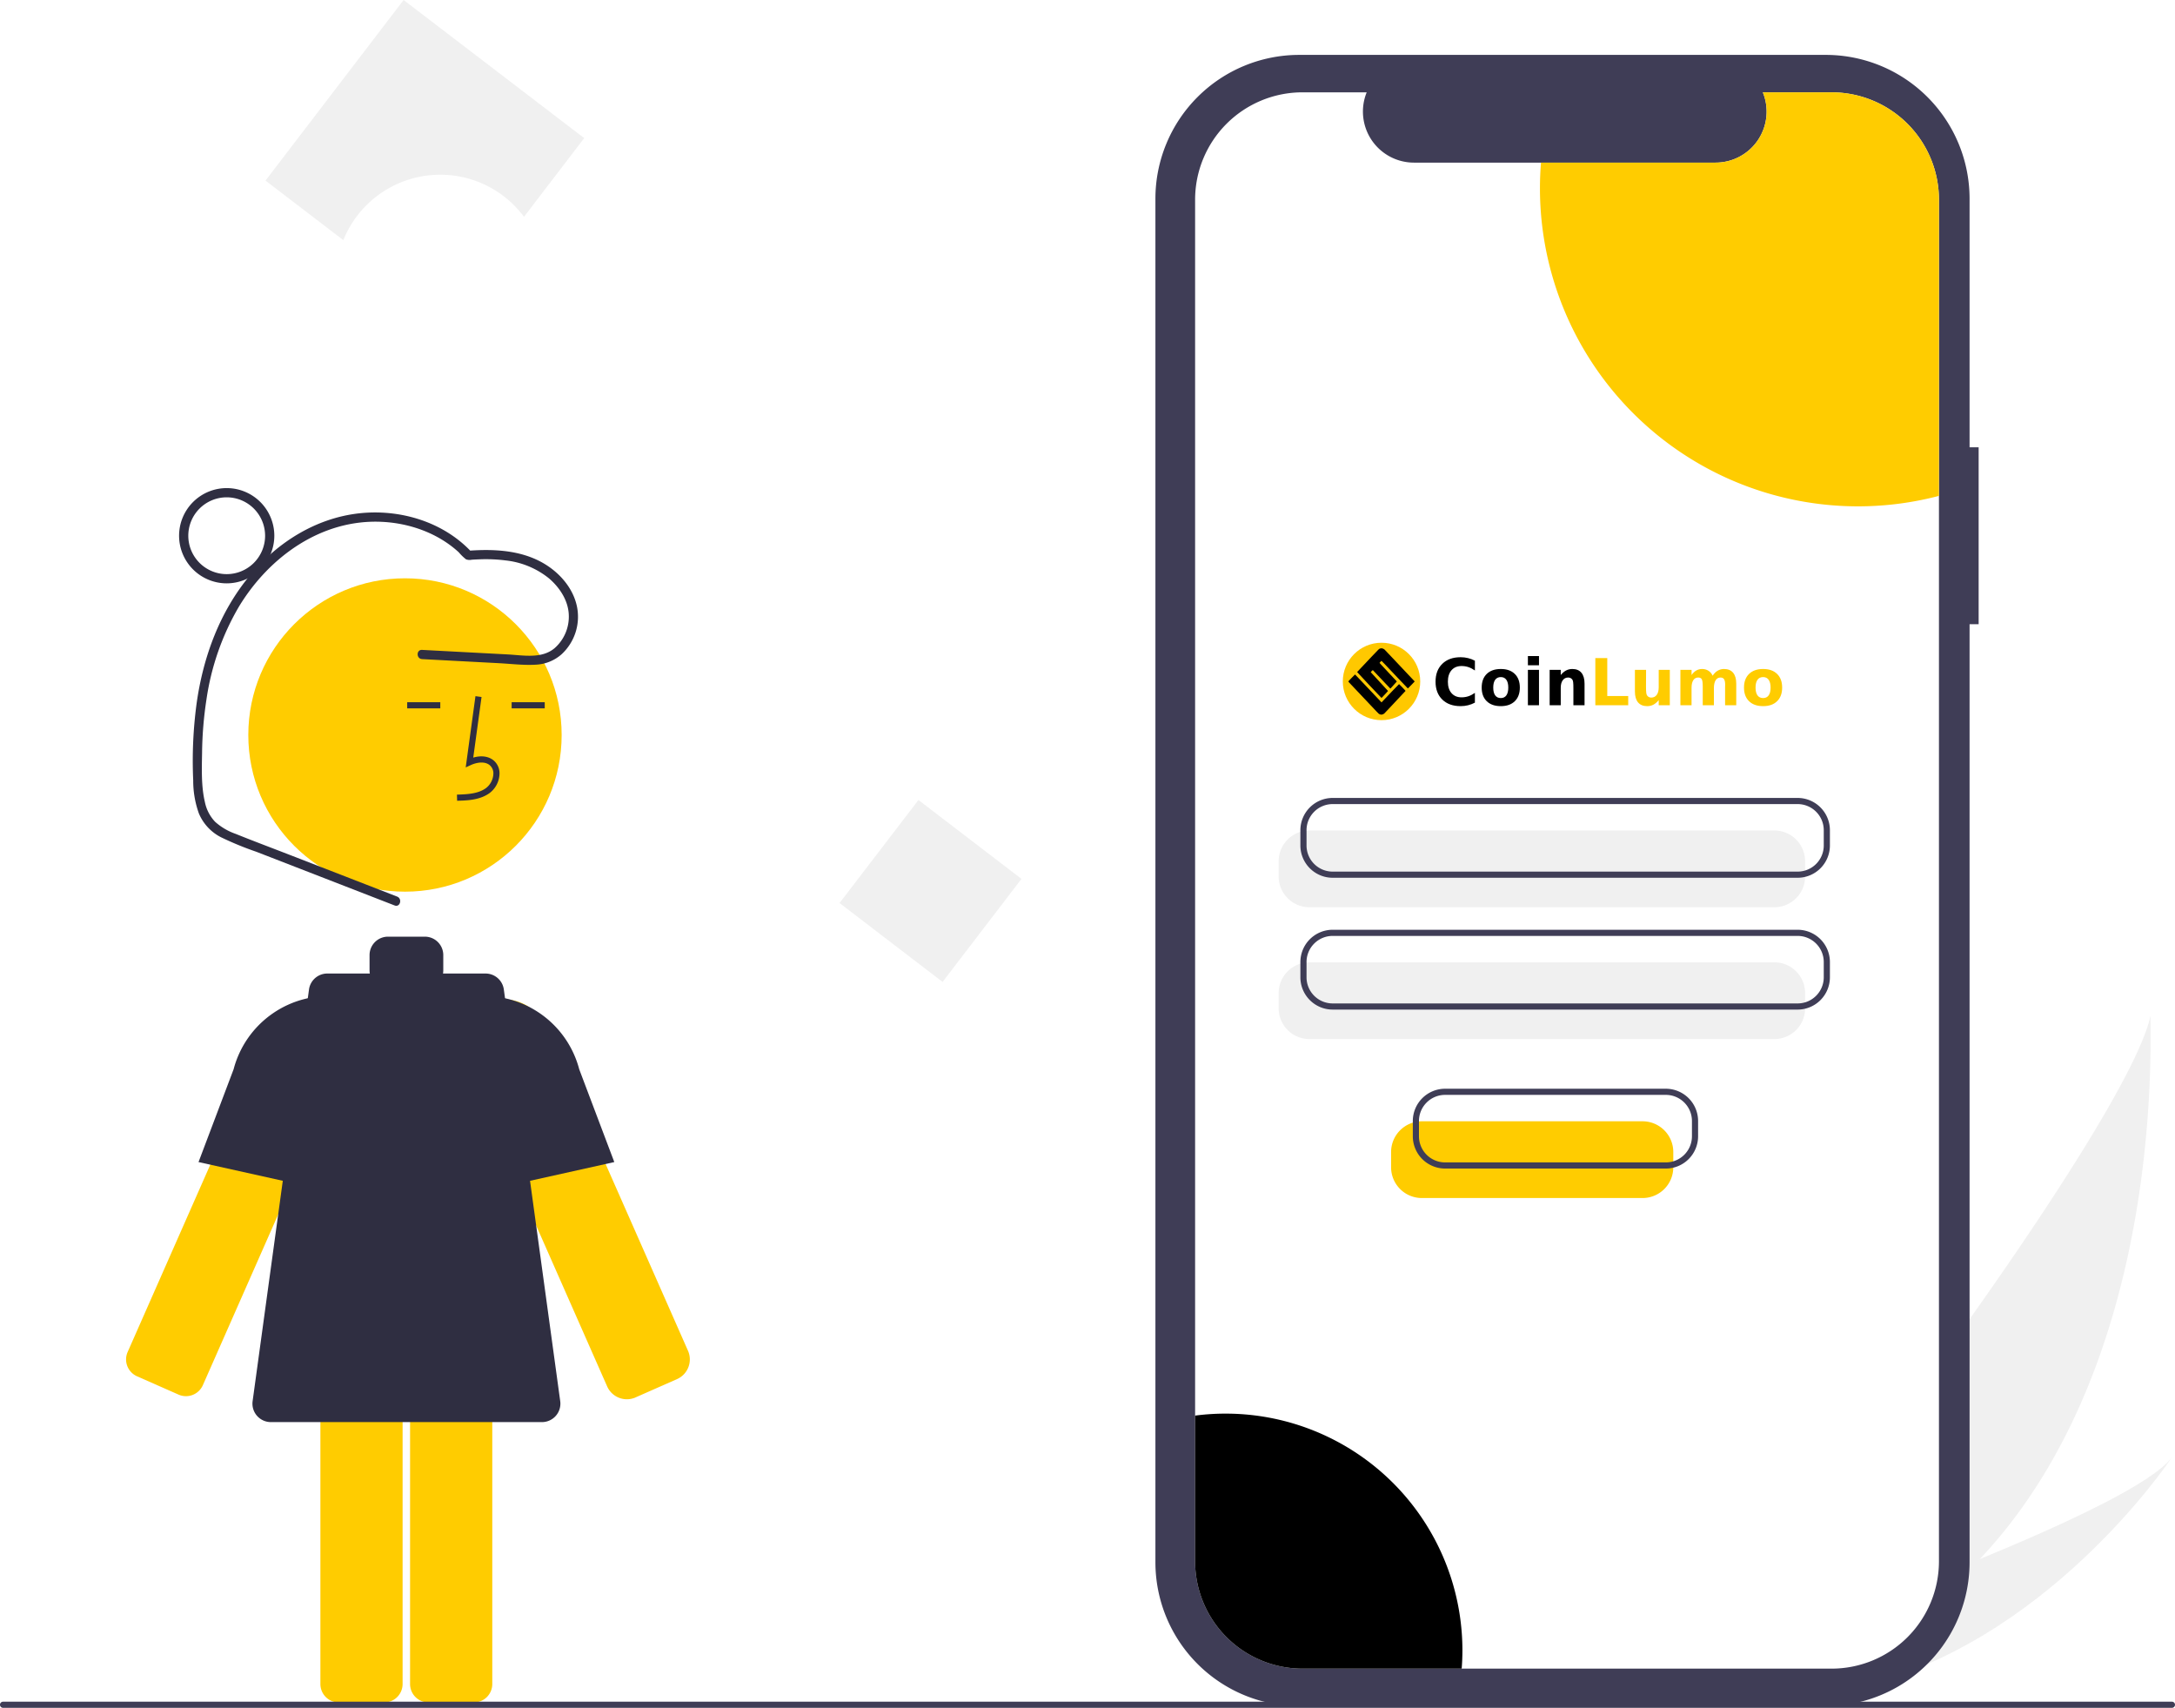 <?xml version="1.0" encoding="UTF-8" standalone="no"?>
<svg
   height="555.867"
   viewBox="0 0 708 555.867"
   width="708"
   version="1.1"
   id="svg27"
   sodipodi:docname="signin-image.svg"
   xml:space="preserve"
   inkscape:version="1.3 (0e150ed6c4, 2023-07-21)"
   xmlns:inkscape="http://www.inkscape.org/namespaces/inkscape"
   xmlns:sodipodi="http://sodipodi.sourceforge.net/DTD/sodipodi-0.dtd"
   xmlns="http://www.w3.org/2000/svg"
   xmlns:svg="http://www.w3.org/2000/svg"><defs
     id="defs27"><filter
       id="filter0_dd_2332_15169"
       x="4.083"
       y="2.478"
       width="20.435"
       height="23.044"
       filterUnits="userSpaceOnUse"
       color-interpolation-filters="sRGB"><feFlood
         flood-opacity="0"
         result="BackgroundImageFix"
         id="feFlood14" /><feColorMatrix
         in="SourceAlpha"
         type="matrix"
         values="0 0 0 0 0 0 0 0 0 0 0 0 0 0 0 0 0 0 127 0"
         result="hardAlpha"
         id="feColorMatrix14" /><feOffset
         dy="1"
         id="feOffset14" /><feGaussianBlur
         stdDeviation="1"
         id="feGaussianBlur14" /><feComposite
         in2="hardAlpha"
         operator="out"
         id="feComposite14" /><feColorMatrix
         type="matrix"
         values="0 0 0 0 0 0 0 0 0 0 0 0 0 0 0 0 0 0 0.23 0"
         id="feColorMatrix15" /><feBlend
         mode="normal"
         in2="BackgroundImageFix"
         result="effect1_dropShadow_2332_15169"
         id="feBlend15" /><feColorMatrix
         in="SourceAlpha"
         type="matrix"
         values="0 0 0 0 0 0 0 0 0 0 0 0 0 0 0 0 0 0 127 0"
         result="hardAlpha"
         id="feColorMatrix16" /><feOffset
         dy="-1"
         id="feOffset16" /><feGaussianBlur
         stdDeviation="1"
         id="feGaussianBlur16" /><feComposite
         in2="hardAlpha"
         operator="out"
         id="feComposite16" /><feColorMatrix
         type="matrix"
         values="0 0 0 0 1 0 0 0 0 1 0 0 0 0 1 0 0 0 0.35 0"
         id="feColorMatrix17" /><feBlend
         mode="normal"
         in2="effect1_dropShadow_2332_15169"
         result="effect2_dropShadow_2332_15169"
         id="feBlend17" /><feBlend
         mode="normal"
         in="SourceGraphic"
         in2="effect2_dropShadow_2332_15169"
         result="shape"
         id="feBlend18" /></filter><linearGradient
       id="paint1_linear_2332_15169"
       x1="16.431"
       y1="5.478"
       x2="16.431"
       y2="26.783"
       gradientUnits="userSpaceOnUse"><stop
         stop-color="white"
         id="stop20" /><stop
         offset="1"
         stop-color="white"
         stop-opacity="0"
         id="stop21" /></linearGradient><linearGradient
       id="paint2_linear_2332_15169"
       x1="9.127"
       y1="6.696"
       x2="9.127"
       y2="22.522"
       gradientUnits="userSpaceOnUse"><stop
         stop-color="white"
         stop-opacity="0"
         id="stop22" /><stop
         offset="1"
         stop-color="white"
         id="stop23" /></linearGradient></defs><sodipodi:namedview
     id="namedview27"
     pagecolor="#ffffff"
     bordercolor="#000000"
     borderopacity="0.25"
     inkscape:showpageshadow="2"
     inkscape:pageopacity="0.0"
     inkscape:pagecheckerboard="0"
     inkscape:deskcolor="#d1d1d1"
     inkscape:zoom="0.92514124"
     inkscape:cx="354"
     inkscape:cy="278.33588"
     inkscape:window-width="1366"
     inkscape:window-height="704"
     inkscape:window-x="0"
     inkscape:window-y="0"
     inkscape:window-maximized="1"
     inkscape:current-layer="g16" /><g
     transform="translate(-246 -172.066)"
     id="g16"><path
       d="m890.465 679.515a211.722 211.722 0 0 1 -46.196 37.27c-.392.241-.79.467-1.189.7l-27.639-24.463c.29-.27.612-.572.958-.905 20.594-19.555 122.831-156.28 129.643-189.574-.47 2.774 6.147 111.551-55.577 176.971z"
       fill="#f0f0f0"
       id="path1" /><path
       d="m849.602 721.505c-.523.125-1.054.241-1.588.348l-20.735-18.353c.405-.141.879-.309 1.42-.496 8.897-3.15 35.394-12.66 61.764-23.492 28.334-11.644 56.533-24.8 62.598-33.227-1.301 1.958-41.374 61.336-103.459 75.219z"
       fill="#f0f0f0"
       id="path2" /><path
       d="m890.082 317.646h-2.953v-80.894a46.819 46.819 0 0 0 -46.819-46.819h-171.384a46.819 46.819 0 0 0 -46.819 46.819v443.789a46.819 46.819 0 0 0 46.819 46.819h171.384a46.819 46.819 0 0 0 46.819-46.819v-305.314h2.953z"
       fill="#3f3d56"
       id="path3" /><path
       d="m877.163 237.074v443.143a34.957 34.957 0 0 1 -34.969 34.957h-172.209a34.954 34.954 0 0 1 -34.957-34.957v-443.143a34.954 34.954 0 0 1 34.957-34.957h20.898a16.619 16.619 0 0 0 15.383 22.88h98.181a16.601 16.601 0 0 0 15.384-22.88h22.362a34.957 34.957 0 0 1 34.969 34.957z"
       fill="#fff"
       id="path4" /><path
       d="m823.595 467.355h-151.367a10.011 10.011 0 0 1 -10-10v-4.978a10.011 10.011 0 0 1 10-10h151.367a10.011 10.011 0 0 1 10 10v4.978a10.011 10.011 0 0 1 -10 10z"
       fill="#f0f0f0"
       id="path5" /><path
       d="m823.595 510.262h-151.367a10.011 10.011 0 0 1 -10-10v-4.978a10.011 10.011 0 0 1 10-10h151.367a10.011 10.011 0 0 1 10 10v4.978a10.011 10.011 0 0 1 -10 10z"
       fill="#f0f0f0"
       id="path6" /><path
       d="m831.166 457.759h-151.367a10.512 10.512 0 0 1 -10.5-10.5v-4.978a10.512 10.512 0 0 1 10.5-10.5h151.367a10.512 10.512 0 0 1 10.5 10.5v4.978a10.512 10.512 0 0 1 -10.5 10.5zm-151.367-23.978a8.51 8.51 0 0 0 -8.5 8.5v4.978a8.51 8.51 0 0 0 8.5 8.5h151.367a8.51 8.51 0 0 0 8.5-8.5v-4.978a8.51 8.51 0 0 0 -8.5-8.5z"
       fill="#3f3d56"
       id="path7" /><path
       d="m831.166 500.666h-151.367a10.512 10.512 0 0 1 -10.5-10.5v-4.978a10.512 10.512 0 0 1 10.5-10.5h151.367a10.512 10.512 0 0 1 10.5 10.5v4.978a10.512 10.512 0 0 1 -10.5 10.5zm-151.367-23.978a8.51 8.51 0 0 0 -8.5 8.5v4.978a8.51 8.51 0 0 0 8.5 8.5h151.367a8.51 8.51 0 0 0 8.5-8.5v-4.978a8.51 8.51 0 0 0 -8.5-8.5z"
       fill="#3f3d56"
       id="path8" /><path
       d="m877.163 237.074v96.39a103.539 103.539 0 0 1 -129.882-100.075q0-4.24.341-8.392h56.826a16.601 16.601 0 0 0 15.384-22.88h22.362a34.957 34.957 0 0 1 34.969 34.957z"
       fill="#f0f0f0"
       id="path9"
       style="fill:#ffcc00" /><path
       d="m722.041 709.154c0 2.032-.076 4.038-.24 6.02h-51.817a34.954 34.954 0 0 1 -34.957-34.957v-47.4a77.073 77.073 0 0 1 87.013 76.337z"
       fill="#4a6cf7"
       id="path10"
       style="fill:#000000" /><path
       d="m304.121 625.985a6.007 6.007 0 0 0 7.911-3.067l46.679-105.794a13.379 13.379 0 0 0 -17.077-17.876h-0a13.199 13.199 0 0 0 -6.75 5.78 13.649 13.649 0 0 0 -.654 1.293l-46.679 105.794a6 6 0 0 0 3.067 7.912z"
       fill="#4a6cf7"
       id="path11"
       style="fill:#ffcc00" /><path
       d="m356.795 560.557-46.172-10.261 11.428-30.232a31.95 31.95 0 0 1 34.299-23.628l.445.049z"
       fill="#2f2e41"
       id="path12" /><g
       fill="#4a6cf7"
       id="g15"
       style="fill:#ffcc00"><path
         d="m450.055 627.498a7.028 7.028 0 0 1 -6.412-4.177l-46.679-105.794a14.381 14.381 0 0 1 25.609-12.997v-0a14.618 14.618 0 0 1 .703 1.388l46.679 105.794a7 7 0 0 1 -3.579 9.23l-13.961 6.16-.007-.016a6.944 6.944 0 0 1 -2.353.412z"
         id="path13"
         style="fill:#ffcc00" /><path
         d="m385.485 591.169a6.007 6.007 0 0 0 -6 6v123.014a6.007 6.007 0 0 0 6 6h14.76a6.007 6.007 0 0 0 6-6v-123.014a6.007 6.007 0 0 0 -6-6z"
         id="path14"
         style="fill:#ffcc00" /><path
         d="m356.293 591.169a6.007 6.007 0 0 0 -6 6v123.014a6.007 6.007 0 0 0 6 6h14.76a6.007 6.007 0 0 0 6-6v-123.014a6.007 6.007 0 0 0 -6-6z"
         id="path15"
         style="fill:#ffcc00" /></g><g
       id="g4"
       transform="translate(681.09,379.847)"><g
         filter="url(#filter0_dd_2332_15169)"
         id="g14"
         transform="matrix(0.897,0,0,0.897,1.552,1.283)"><path
           d="m 22.518,11.565 c 0,3.362 -2.725,6.087 -6.087,6.087 -3.362,0 -6.087,-2.725 -6.087,-6.087 0,-3.362 2.725,-6.087 6.087,-6.087 3.362,0 6.087,2.725 6.087,6.087 z"
           fill="url(#paint1_linear_2332_15169)"
           id="path13-7"
           style="fill:url(#paint1_linear_2332_15169)" /><path
           d="m 12.17,19.478 c 0,1.681 -1.363,3.043 -3.043,3.043 -1.681,0 -3.043,-1.363 -3.043,-3.043 0,-1.681 1.363,-3.043 3.043,-3.043 1.681,0 3.043,1.363 3.043,3.043 z"
           fill="url(#paint2_linear_2332_15169)"
           id="path14-5"
           style="fill:url(#paint2_linear_2332_15169)" /></g><g
         id="g2"
         transform="matrix(0.36,0,0,0.36,-8.354,-5.779)"><circle
           style="fill:#ffc800;fill-opacity:1;fill-rule:evenodd;stroke-width:10.53"
           id="path2-3"
           cx="63.81"
           cy="54.994"
           r="35" /><path
           style="fill:#000000;stroke-width:1.041"
           d="M 62.679,84.833 C 62.003,84.639 61.644,84.45 61.141,84.02 60.669,83.615 61.42,84.405 48.832,71.072 43.083,64.983 37.352,58.925 36.095,57.609 c -1.544,-1.616 -2.285,-2.453 -2.285,-2.582 8.8e-5,-0.19 0.719,-0.966 3.678,-3.968 2.171,-2.203 2.319,-2.345 2.443,-2.345 0.066,0 5.449,5.669 11.962,12.598 6.514,6.929 11.875,12.598 11.915,12.598 0.073,0 1.501,-1.496 10.632,-11.143 2.969,-3.137 5.144,-5.367 5.235,-5.367 0.181,0 5.893,5.912 5.893,6.1 0,0.113 -3.866,4.233 -15.16,16.158 -2.161,2.281 -4.044,4.248 -4.185,4.37 -0.357,0.31 -1.28,0.754 -1.819,0.877 -0.605,0.137 -1.058,0.118 -1.725,-0.073 z M 52.707,58.241 C 46.682,51.825 41.754,46.53 41.754,46.475 c 0,-0.084 5.7,-6.121 13.393,-14.184 6.511,-6.825 6.255,-6.57 6.942,-6.901 0.762,-0.368 1.427,-0.473 2.15,-0.341 0.731,0.133 1.662,0.559 2.199,1.006 0.211,0.176 3.567,3.699 7.456,7.828 3.889,4.13 9.962,10.568 13.495,14.308 l 6.423,6.799 -2.989,3.135 c -1.644,1.724 -3.05,3.136 -3.125,3.138 -0.16,0.004 -0.007,0.163 -8.743,-9.04 -3.756,-3.956 -7.465,-7.862 -8.242,-8.679 -0.777,-0.817 -2.627,-2.772 -4.111,-4.343 -1.484,-1.572 -2.748,-2.858 -2.811,-2.858 -0.118,0 -1.794,1.76 -1.794,1.883 0,0.039 3.525,3.825 7.833,8.414 l 7.833,8.344 -0.21,0.249 c -0.115,0.137 -0.248,0.296 -0.295,0.354 -0.047,0.058 -0.934,1.042 -1.97,2.187 -1.037,1.145 -2.206,2.441 -2.599,2.878 -0.393,0.438 -0.752,0.796 -0.798,0.796 -0.046,0 -3.61,-3.754 -7.92,-8.343 -4.31,-4.589 -7.876,-8.357 -7.924,-8.374 -0.111,-0.04 -1.838,1.675 -1.878,1.865 -0.019,0.089 2.886,3.247 7.832,8.514 4.96,5.282 7.84,8.413 7.802,8.482 -0.166,0.304 -5.782,6.316 -5.901,6.316 -0.076,0 -5.067,-5.25 -11.092,-11.667 z"
           id="path1-5" /></g><g
         id="g3"
         transform="matrix(0.675,0,0,0.675,24.779,5.759)"><path
           style="font-weight:bold;font-size:21.284px;font-family:OpenSymbol;-inkscape-font-specification:OpenSymbol;fill:#000000;fill-rule:evenodd;stroke-width:40.145"
           d="m 29.981,22.451 q -1.584,0.838 -3.303,1.264 -1.719,0.426 -3.587,0.426 -5.575,0 -8.833,-3.168 Q 11,17.79 11,12.353 q 0,-5.453 3.258,-8.621 3.258,-3.183 8.833,-3.183 1.868,0 3.587,0.426 1.719,0.426 3.303,1.264 V 6.945 Q 28.382,5.834 26.827,5.316 q -1.554,-0.518 -3.273,-0.518 -3.079,0 -4.842,2.011 -1.764,2.011 -1.764,5.544 0,3.518 1.764,5.529 1.764,2.011 4.842,2.011 1.719,0 3.273,-0.518 1.554,-0.518 3.154,-1.63 z M 42.475,10.129 q -1.779,0 -2.72,1.31 -0.927,1.295 -0.927,3.747 0,2.452 0.927,3.762 0.942,1.295 2.72,1.295 1.749,0 2.675,-1.295 0.927,-1.31 0.927,-3.762 0,-2.452 -0.927,-3.747 -0.927,-1.31 -2.675,-1.31 z m 0,-3.899 q 4.319,0 6.74,2.376 2.436,2.376 2.436,6.58 0,4.204 -2.436,6.58 -2.421,2.376 -6.74,2.376 -4.334,0 -6.785,-2.376 -2.436,-2.376 -2.436,-6.58 0,-4.204 2.436,-6.58 2.451,-2.376 6.785,-2.376 z m 13.062,0.411 h 5.351 V 23.7 h -5.351 z m 0,-6.641 h 5.351 V 4.448 h -5.351 z M 82.858,13.312 V 23.7 H 77.478 V 22.009 15.749 q 0,-2.209 -0.105,-3.046 -0.09,-0.838 -0.329,-1.234 -0.314,-0.533 -0.852,-0.822 -0.538,-0.305 -1.226,-0.305 -1.674,0 -2.63,1.325 -0.957,1.31 -0.957,3.64 v 8.392 H 66.03 V 6.641 h 5.35 v 2.498 q 1.211,-1.493 2.571,-2.193 1.36,-0.716 3.004,-0.716 2.899,0 4.394,1.813 1.51,1.813 1.51,5.27 z"
           id="path28" /><path
           style="font-weight:bold;font-size:21.284px;font-family:OpenSymbol;-inkscape-font-specification:OpenSymbol;fill:#ffcc00;fill-rule:evenodd;stroke-width:40.145"
           d="m 88.059,0.96 h 5.754 V 19.268 h 10.103 v 4.432 H 88.059 Z M 107.145,17.059 V 6.641 h 5.38 v 1.706 q 0,1.386 -0.015,3.488 -0.015,2.087 -0.015,2.787 0,2.056 0.105,2.97 0.105,0.899 0.359,1.31 0.329,0.533 0.852,0.822 0.538,0.289 1.226,0.289 1.674,0 2.63,-1.31 0.957,-1.31 0.957,-3.64 V 6.641 h 5.351 V 23.7 h -5.351 v -2.467 q -1.211,1.493 -2.571,2.209 -1.345,0.701 -2.974,0.701 -2.899,0 -4.424,-1.813 -1.509,-1.813 -1.509,-5.27 z m 37.483,-7.585 q 1.016,-1.584 2.406,-2.407 1.405,-0.838 3.079,-0.838 2.884,0 4.394,1.813 1.51,1.813 1.51,5.27 v 10.388 h -5.38 v -8.895 q 0.015,-0.198 0.015,-0.411 0.015,-0.213 0.015,-0.609 0,-1.813 -0.523,-2.62 -0.523,-0.822 -1.689,-0.822 -1.524,0 -2.361,1.279 -0.822,1.279 -0.852,3.701 v 8.377 h -5.38 v -8.895 q 0,-2.833 -0.478,-3.64 -0.478,-0.822 -1.704,-0.822 -1.539,0 -2.376,1.295 -0.837,1.279 -0.837,3.671 v 8.392 h -5.38 V 6.641 h 5.38 v 2.498 q 0.986,-1.447 2.257,-2.178 1.285,-0.731 2.825,-0.731 1.734,0 3.064,0.853 1.33,0.853 2.018,2.391 z m 24.346,0.655 q -1.779,0 -2.72,1.31 -0.927,1.295 -0.927,3.747 0,2.452 0.927,3.762 0.942,1.295 2.72,1.295 1.749,0 2.675,-1.295 0.927,-1.31 0.927,-3.762 0,-2.452 -0.927,-3.747 -0.927,-1.31 -2.675,-1.31 z m 0,-3.899 q 4.319,0 6.74,2.376 2.436,2.376 2.436,6.58 0,4.204 -2.436,6.58 -2.421,2.376 -6.74,2.376 -4.334,0 -6.785,-2.376 -2.436,-2.376 -2.436,-6.58 0,-4.204 2.436,-6.58 2.451,-2.376 6.785,-2.376 z"
           id="path29" /></g></g></g><circle
     cx="131.828"
     cy="239.224"
     fill="#4a6cf7"
     r="51"
     id="circle16"
     style="fill:#ffcc00" /><g
     fill="#2f2e41"
     id="g22"><path
       d="m394.8 432.699c3.306-.092 7.42-.207 10.59-2.522a8.133 8.133 0 0 0 3.2-6.073 5.471 5.471 0 0 0 -1.86-4.493c-1.656-1.399-4.073-1.727-6.678-.961l2.699-19.726-1.981-.271-3.173 23.19 1.655-.759c1.918-.88 4.552-1.328 6.188.055a3.515 3.515 0 0 1 1.153 2.896 6.147 6.147 0 0 1 -2.381 4.528c-2.467 1.802-5.746 2.034-9.466 2.138z"
       transform="translate(-246 -172.066)"
       id="path16" /><path
       d="m166.55 228.559h10.772v2h-10.772z"
       id="path17" /><path
       d="m132.55 228.559h10.772v2h-10.772z"
       id="path18" /><path
       d="m428.362 628.119-18.356-134a6 6 0 0 0 -5.945-5.186h-13.855a6.025 6.025 0 0 0 .09-1v-5a6 6 0 0 0 -6-6h-12a6 6 0 0 0 -6 6v5a6.025 6.025 0 0 0 .09 1h-13.855a6 6 0 0 0 -5.945 5.186l-18.356 134a6 6 0 0 0 5.944 6.814h88.244a6 6 0 0 0 5.944-6.814z"
       transform="translate(-246 -172.066)"
       id="path19" /><path
       d="m399.795 560.557v-64.071l.445-.049a31.961 31.961 0 0 1 34.315 23.68l11.411 30.18z"
       transform="translate(-246 -172.066)"
       id="path20" /><path
       d="m375.26 463.882-35.275-13.692c-5.768-2.239-11.569-4.41-17.307-6.726a19.726 19.726 0 0 1 -6.662-3.926 13.09 13.09 0 0 1 -3.321-6.427c-1.223-5.171-1.002-10.825-.915-16.102a122.699 122.699 0 0 1 1.422-17.241 83.286 83.286 0 0 1 10.65-30.38c9.893-16.232 26.937-28.444 46.543-27.469 9.077.451 18.206 3.708 24.949 9.914a15.751 15.751 0 0 0 2.355 2.282 3.268 3.268 0 0 0 1.876.126q1.234-.079 2.471-.121a51.043 51.043 0 0 1 8.566.359 27.121 27.121 0 0 1 14.13 5.867c3.37 2.899 6.112 6.992 6.395 11.54a13.66 13.66 0 0 1 -4.614 11.151c-4.209 3.547-10.213 2.3-15.261 2.033l-18.494-.98-9.37-.496c-1.929-.102-1.924 2.898 0 3l24.905 1.319c4.002.212 8.127.732 12.132.492a13.574 13.574 0 0 0 8.333-3.352 16.628 16.628 0 0 0 5.037-15.601c-1.284-6.138-5.852-11.215-11.207-14.235-7.286-4.11-15.988-4.504-24.141-3.896l1.061.439c-9.222-9.898-23.349-14.077-36.61-12.615-14.002 1.544-26.456 9.356-35.404 20.038-9.976 11.909-15.413 26.76-17.527 42.03a139.839 139.839 0 0 0 -1.082 24.88 31.35 31.35 0 0 0 1.852 10.751 15.39 15.39 0 0 0 7.225 7.746 103.398 103.398 0 0 0 11.468 4.711l12.996 5.044 25.528 9.909 6.498 2.522c1.801.699 2.581-2.201.798-2.893z"
       transform="translate(-246 -172.066)"
       id="path21" /><path
       d="m319.795 361.934a15.5 15.5 0 1 1 15.5-15.5 15.517 15.517 0 0 1 -15.5 15.5zm0-28a12.5 12.5 0 1 0 12.5 12.5 12.514 12.514 0 0 0 -12.5-12.5z"
       transform="translate(-246 -172.066)"
       id="path22" /></g><path
     d="m528.177 440.815h42.237v42.237h-42.237z"
     fill="#f0f0f0"
     transform="matrix(.794 .608 -.608 .794 147.614 -410.755)"
     id="path23" /><path
     d="m389.295 228.934a33.949 33.949 0 0 1 27.277 13.702l19.59-25.614-58.779-44.956-44.956 58.779 25.333 19.376a34.003 34.003 0 0 1 31.534-21.287z"
     fill="#f0f0f0"
     transform="translate(-246 -172.066)"
     id="path24" /><path
     d="m953 727.934h-706a1 1 0 0 1 0-2h706a1 1 0 0 1 0 2z"
     fill="#3f3d56"
     transform="translate(-246 -172.066)"
     id="path25" /><path
     d="m780.687 562.003h-71.862a10.011 10.011 0 0 1 -10-10v-4.978a10.011 10.011 0 0 1 10-10h71.862a10.011 10.011 0 0 1 10 10v4.978a10.011 10.011 0 0 1 -10 10z"
     fill="#4a6cf7"
     transform="translate(-246 -172.066)"
     id="path26"
     style="fill:#ffcc00" /><path
     d="m788.259 552.407h-71.862a10.512 10.512 0 0 1 -10.5-10.5v-4.978a10.512 10.512 0 0 1 10.5-10.5h71.862a10.512 10.512 0 0 1 10.5 10.5v4.978a10.512 10.512 0 0 1 -10.5 10.5zm-71.862-23.978a8.51 8.51 0 0 0 -8.5 8.5v4.978a8.51 8.51 0 0 0 8.5 8.5h71.862a8.51 8.51 0 0 0 8.5-8.5v-4.978a8.51 8.51 0 0 0 -8.5-8.5z"
     fill="#3f3d56"
     transform="translate(-246 -172.066)"
     id="path27" /></svg>
